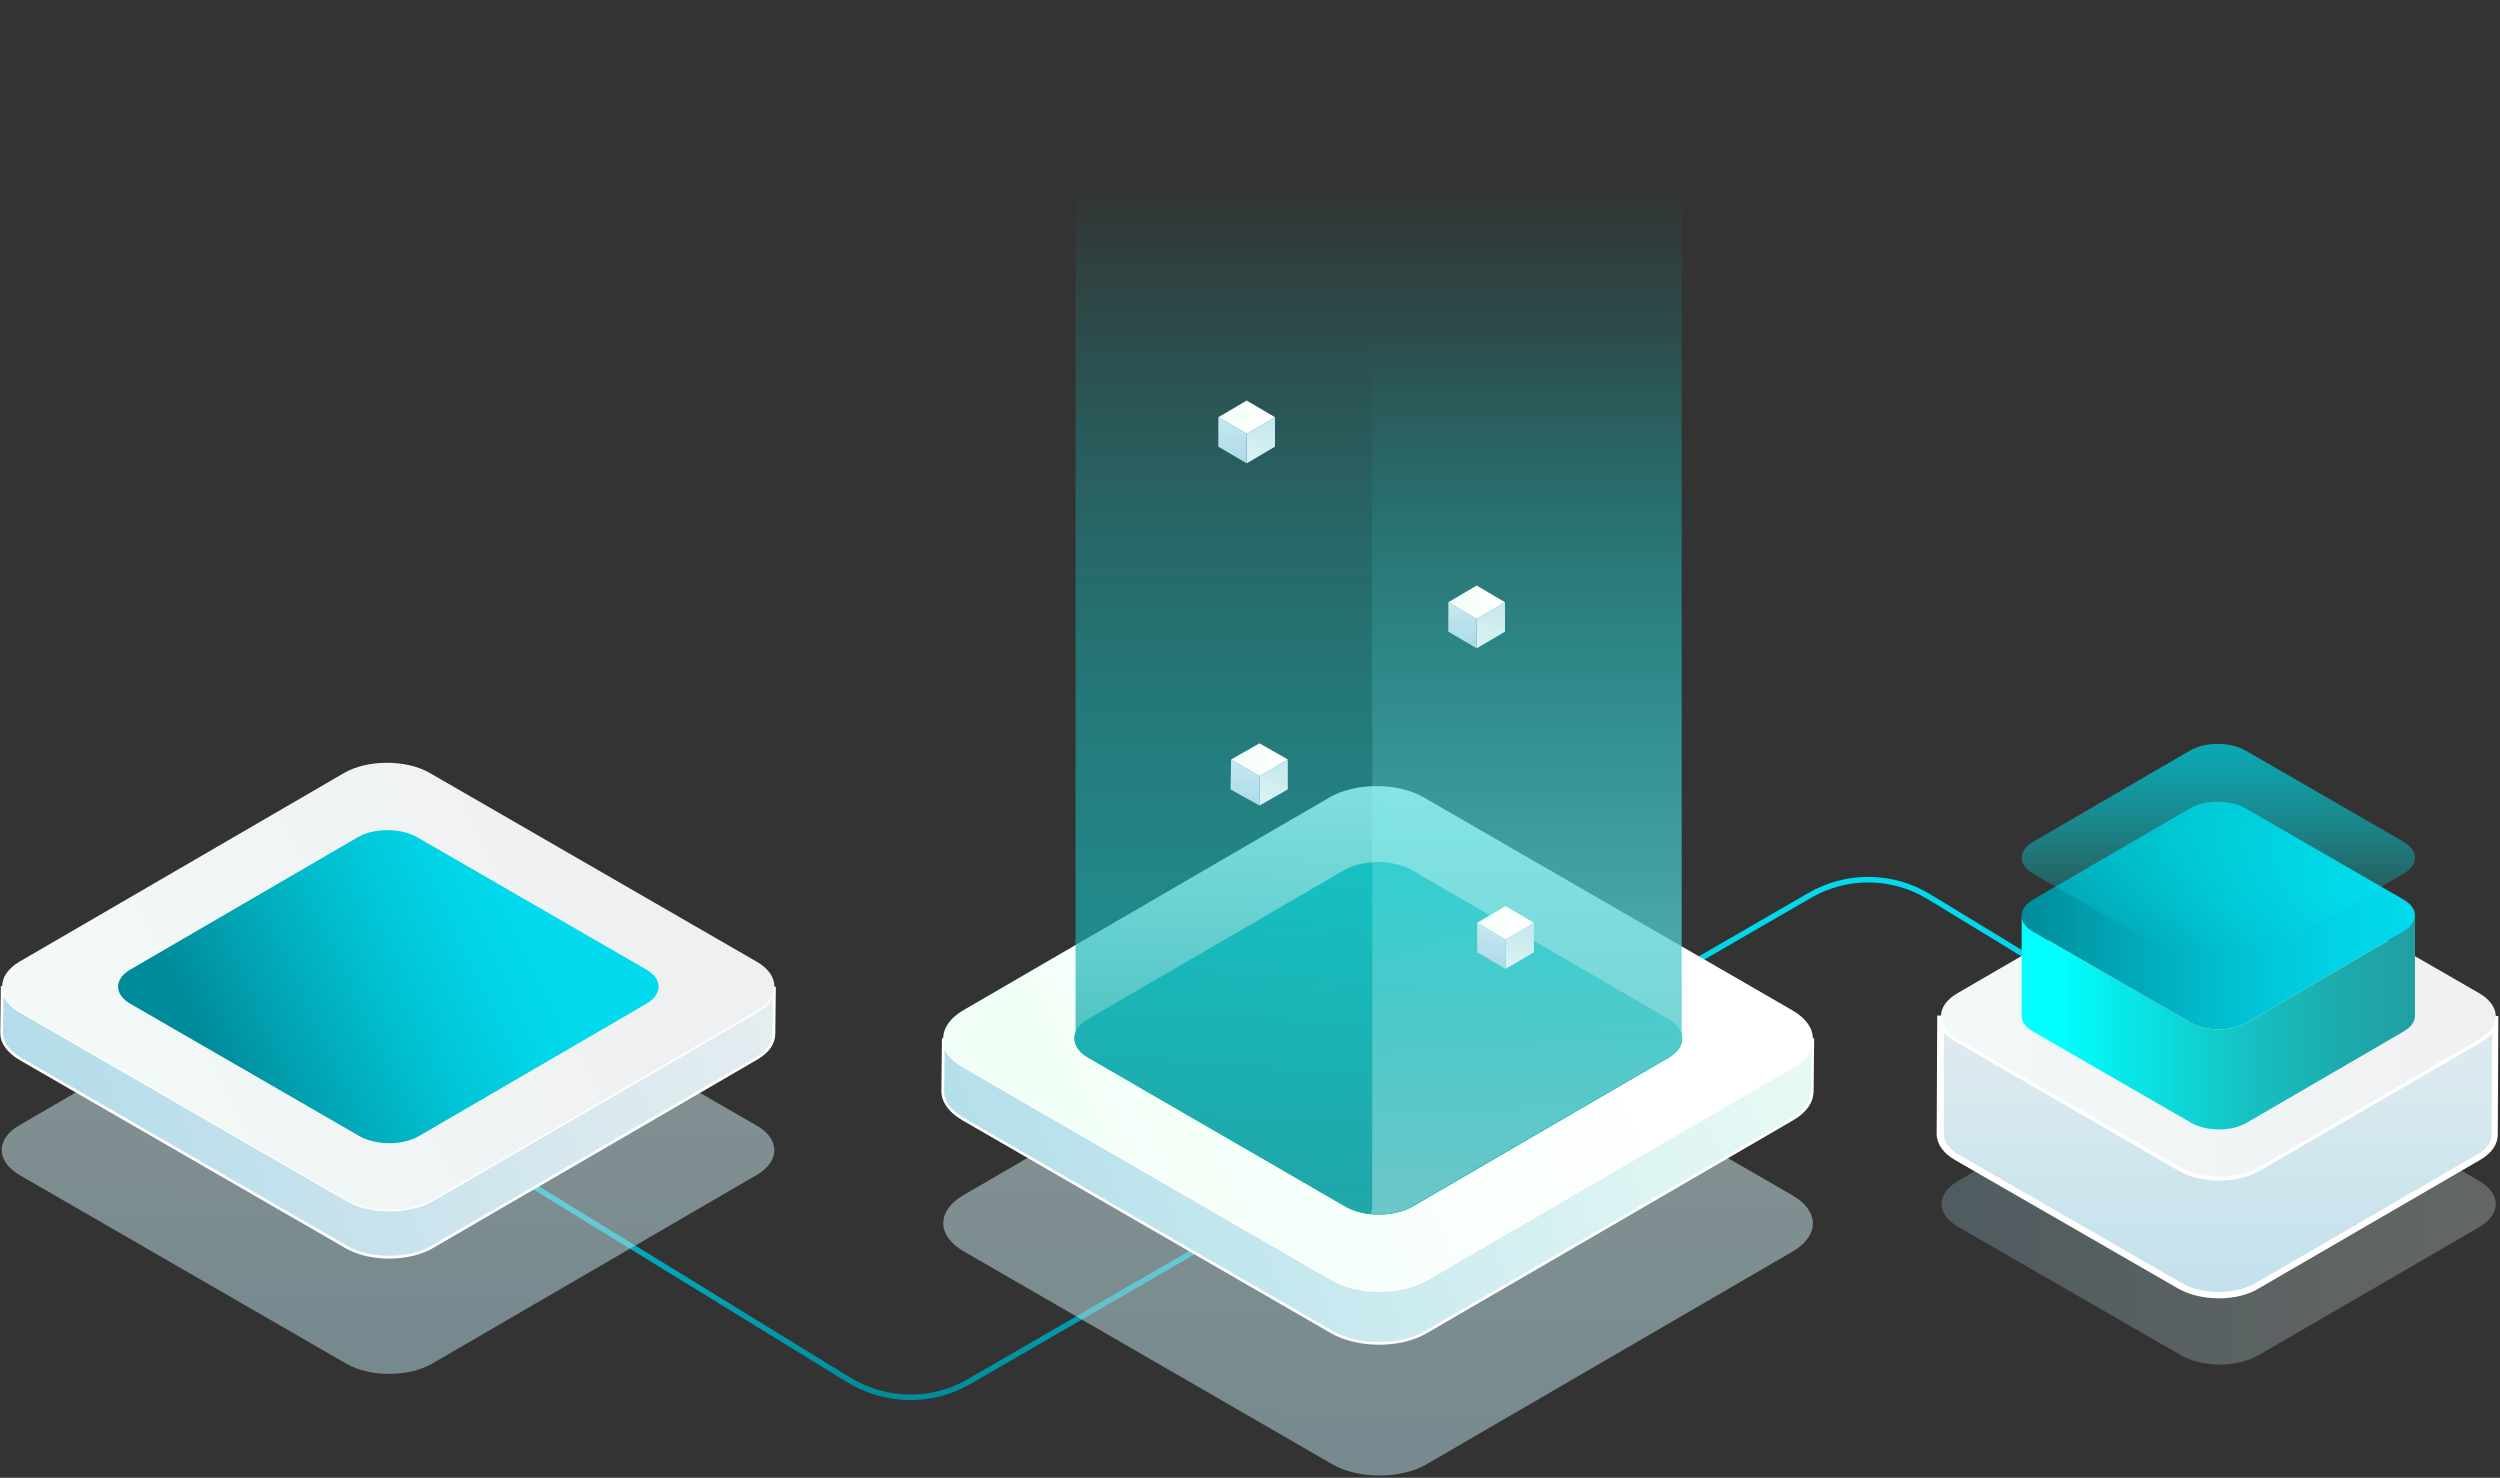 <svg width="450" height="266" viewBox="0 0 450 266" fill="none" xmlns="http://www.w3.org/2000/svg">
<rect x="0" y="0" width="450" height="266" fill="#333333" stroke="none"/>
<path d="M88.5 208.9L152.8 248.4C159.4 252.4 167.7 252.6 174.4 248.7L325.7 161.2C332.4 157.3 340.6 157.4 347.2 161.4L405.5 196.9" stroke="url(#paint0_linear)" stroke-miterlimit="10"/>
<path opacity="0.5" d="M136.2 202.6C140.4 205 140.5 209 136.2 211.5L77.7 245.5C73.5 247.9 66.6 247.9 62.4 245.5L3.5 211.5C-0.7 209 -0.8 205.1 3.4 202.6L61.9 168.6C66.1 166.2 73 166.2 77.2 168.6L136.2 202.6Z" fill="url(#paint1_linear)"/>
<path d="M136.3 182L77.8 216C73.6 218.4 66.7 218.4 62.5 216L3.6 182C1.5 180.8 0.4 179.1 0.4 177.5L0.3 186C0.3 187.6 1.4 189.2 3.5 190.5L62.4 224.5C66.6 226.9 73.5 226.9 77.7 224.5L136.2 190.5C138.3 189.3 139.3 187.7 139.3 186.1L139.4 177.6C139.4 179.2 138.4 180.8 136.3 182Z" fill="url(#paint2_linear)"/>
<path d="M136.3 182L77.8 216C73.6 218.4 66.7 218.4 62.5 216L3.6 182C1.5 180.8 0.4 179.1 0.4 177.5L0.3 186C0.3 187.6 1.4 189.2 3.5 190.5L62.4 224.5C66.6 226.9 73.5 226.9 77.7 224.5L136.2 190.5C138.3 189.3 139.3 187.7 139.3 186.1L139.4 177.6C139.4 179.2 138.4 180.8 136.3 182Z" fill="url(#paint3_linear)" stroke="white" stroke-width="0.5" stroke-miterlimit="10"/>
<path d="M136.2 173.1C140.4 175.5 140.5 179.5 136.2 182L77.7 216C73.5 218.4 66.6 218.4 62.4 216L3.6 182C-0.6 179.5 -0.7 175.6 3.5 173.1L62 139.1C66.2 136.7 73.1 136.7 77.3 139.1L136.2 173.1Z" fill="url(#paint4_linear)"/>
<path d="M116.3 174.5C119.3 176.2 119.3 179 116.3 180.7L75.4 204.5C72.5 206.2 67.7 206.2 64.7 204.5L23.5 180.7C20.5 179 20.5 176.2 23.5 174.5L64.4 150.7C67.3 149 72.1 149 75.1 150.7L116.3 174.5Z" fill="url(#paint5_linear)"/>
<g opacity="0.5">
<path opacity="0.5" d="M446.3 212.6C450.2 214.9 450.2 218.5 446.4 220.8L406.6 243.9C402.7 246.2 396.4 246.2 392.5 243.9L352.4 220.8C348.5 218.5 348.5 214.9 352.4 212.6L392.2 189.5C396.1 187.2 402.4 187.2 406.3 189.5L446.3 212.6Z" fill="url(#paint6_linear)"/>
</g>
<path d="M446.4 187L406.6 210.1C402.7 212.4 396.4 212.4 392.5 210.1L352.3 187C350.3 185.9 349.3 184.4 349.3 182.9L349.2 204.2C349.2 205.7 350.2 207.2 352.2 208.3L392.3 231.4C396.2 233.7 402.5 233.7 406.4 231.4L446.2 208.3C448.1 207.2 449.1 205.7 449.1 204.2L449.2 182.9C449.2 184.4 448.3 185.9 446.4 187Z" fill="url(#paint7_linear)" stroke="white" stroke-width="0.5" stroke-miterlimit="10"/>
<path d="M399.4 233.7C396.7 233.7 394.1 233.1 392 231.9L351.9 208.8C349.8 207.6 348.6 205.9 348.6 204.1L348.7 182.8H349.9C349.9 184.1 350.8 185.4 352.5 186.4L392.6 209.5C396.3 211.7 402.4 211.7 406.1 209.5L445.9 186.4C447.6 185.4 448.5 184.2 448.5 182.9H449.7L449.6 204.2C449.6 206 448.5 207.6 446.4 208.8L406.6 231.9C404.7 233.1 402.1 233.7 399.4 233.7ZM349.9 185.9V204.2C349.9 205.5 350.8 206.8 352.5 207.8L392.6 230.9C396.3 233.1 402.4 233.1 406.1 230.9L445.9 207.8C447.6 206.8 448.5 205.6 448.5 204.3L448.6 186C448.1 186.6 447.4 187.1 446.6 187.6L406.8 210.7C402.7 213.1 396.1 213.1 392.1 210.7L352 187.5C351.1 187 350.5 186.5 349.9 185.9Z" fill="white"/>
<path d="M446.3 178.8C450.2 181.1 450.2 184.7 446.4 187L406.6 210.1C402.7 212.4 396.4 212.4 392.5 210.1L352.3 187C348.4 184.7 348.4 181.1 352.3 178.8L392.1 155.7C396 153.4 402.3 153.4 406.2 155.7L446.3 178.8Z" fill="url(#paint8_linear)"/>
<path d="M432.6 167.7L404.4 184.1C401.6 185.7 397.2 185.7 394.4 184.1L366 167.7C364.6 166.9 363.9 165.8 363.9 164.8V182.8C363.9 183.9 364.6 184.9 366 185.7L394.4 202.1C397.2 203.7 401.7 203.7 404.4 202.1L432.6 185.7C434 184.9 434.7 183.9 434.7 182.8V164.8C434.7 165.9 434 166.9 432.6 167.7Z" fill="url(#paint9_linear)"/>
<path d="M432.6 161.9C435.4 163.5 435.4 166.1 432.6 167.7L404.4 184.1C401.6 185.7 397.2 185.7 394.4 184.1L366 167.7C363.2 166.1 363.2 163.5 366 161.9L394.2 145.5C397 143.9 401.4 143.9 404.2 145.5L432.6 161.9Z" fill="url(#paint10_linear)"/>
<path d="M432.6 151.5C435.4 153.1 435.4 155.7 432.6 157.3L404.4 173.7C401.6 175.3 397.2 175.3 394.4 173.7L366 157.3C363.2 155.7 363.2 153.1 366 151.5L394.2 135.1C397 133.5 401.4 133.5 404.2 135.1L432.6 151.5Z" fill="url(#paint11_linear)"/>
<path opacity="0.5" d="M322.7 215.2C327.5 218 327.5 222.4 322.8 225.2L256.9 263.5C252.2 266.3 244.4 266.3 239.7 263.5L173.4 225.2C168.6 222.4 168.6 218 173.3 215.2L239.2 176.9C243.9 174.1 251.7 174.1 256.4 176.9L322.7 215.2Z" fill="url(#paint12_linear)"/>
<path d="M322.8 191.9L256.9 230.2C252.2 233 244.4 233 239.7 230.2L173.4 191.9C171 190.5 169.8 188.7 169.8 186.9L169.7 196.4C169.7 198.2 170.9 200 173.3 201.4L239.6 239.7C244.4 242.5 252.1 242.5 256.8 239.7L322.7 201.4C325.1 200 326.2 198.2 326.2 196.4L326.3 186.9C326.3 188.8 325.1 190.5 322.8 191.9Z" fill="url(#paint13_linear)"/>
<path d="M322.8 191.9L256.9 230.2C252.2 233 244.4 233 239.7 230.2L173.4 191.9C171 190.5 169.8 188.7 169.8 186.9L169.7 196.4C169.7 198.2 170.9 200 173.3 201.4L239.6 239.7C244.4 242.5 252.1 242.5 256.8 239.7L322.7 201.4C325.1 200 326.2 198.2 326.2 196.4L326.3 186.9C326.3 188.8 325.1 190.5 322.8 191.9Z" fill="url(#paint14_linear)" stroke="white" stroke-width="0.5" stroke-miterlimit="10"/>
<path d="M322.7 181.9C327.5 184.7 327.5 189.1 322.8 191.9L256.9 230.2C252.2 233 244.4 233 239.7 230.2L173.4 191.9C168.6 189.1 168.6 184.7 173.3 181.9L239.2 143.6C243.9 140.8 251.7 140.8 256.4 143.6L322.7 181.9Z" fill="url(#paint15_linear)"/>
<path d="M300.3 183.4C303.6 185.3 303.7 188.5 300.3 190.4L254.2 217.2C250.9 219.1 245.5 219.1 242.2 217.2L195.9 190.4C192.6 188.5 192.5 185.3 195.9 183.4L242 156.6C245.3 154.7 250.7 154.7 254.1 156.6L300.3 183.4Z" fill="url(#paint16_linear)"/>
<path d="M302.7 186.3V0H193.6V185.8C193 187.4 193.7 189.2 195.9 190.4L242.2 217.2C245.5 219.1 250.9 219.1 254.2 217.2L300.3 190.4C302.2 189.3 303 187.8 302.7 186.3Z" fill="url(#paint17_linear)"/>
<path d="M247 31.7V217.5C246.9 217.8 246.8 218.2 246.8 218.5C249.4 218.8 252.2 218.3 254.2 217.1L300.3 190.3C302.2 189.2 303 187.7 302.7 186.2V31.7H247Z" fill="url(#paint18_linear)"/>
<path d="M231.8 136.7V142.1L226.7 145V139.7L231.8 136.7Z" fill="url(#paint19_linear)"/>
<path d="M226.7 139.7V145L221.5 142.1L221.6 136.7L226.7 139.7Z" fill="url(#paint20_linear)"/>
<path d="M231.8 136.7L226.7 139.7L221.6 136.7L226.7 133.8L231.8 136.7Z" fill="url(#paint21_linear)"/>
<path d="M270.9 108.4V113.7L265.8 116.7V111.4L270.9 108.4Z" fill="url(#paint22_linear)"/>
<path d="M265.8 111.4V116.7L260.7 113.7V108.4L265.8 111.4Z" fill="url(#paint23_linear)"/>
<path d="M270.9 108.4L265.8 111.4L260.7 108.4L265.8 105.4L270.9 108.4Z" fill="url(#paint24_linear)"/>
<path d="M229.5 75.1V80.4L224.4 83.4V78.1L229.5 75.1Z" fill="url(#paint25_linear)"/>
<path d="M224.4 78.1V83.4L219.3 80.4V75.1L224.4 78.1Z" fill="url(#paint26_linear)"/>
<path d="M229.5 75.1L224.4 78.1L219.3 75.1L224.4 72.1L229.5 75.1Z" fill="url(#paint27_linear)"/>
<path d="M276.1 166.1V171.4L271 174.4V169.1L276.1 166.1Z" fill="url(#paint28_linear)"/>
<path d="M271 169.1V174.4L265.9 171.4V166.1L271 169.1Z" fill="url(#paint29_linear)"/>
<path d="M276.1 166.1L271 169.1L265.9 166.1L271 163.1L276.1 166.1Z" fill="url(#paint30_linear)"/>
<defs>
<linearGradient id="paint0_linear" x1="247.025" y1="252.027" x2="247.025" y2="157.904" gradientUnits="userSpaceOnUse">
<stop stop-color="#008B9A"/>
<stop offset="0.195" stop-color="#01A0B0"/>
<stop offset="0.531" stop-color="#01C0D1"/>
<stop offset="0.812" stop-color="#02D3E6"/>
<stop offset="1" stop-color="#02DAED"/>
</linearGradient>
<linearGradient id="paint1_linear" x1="68.368" y1="286.648" x2="71.73" y2="111.822" gradientUnits="userSpaceOnUse">
<stop stop-color="#A6D5E8"/>
<stop offset="0.106" stop-color="#AFDAEA"/>
<stop offset="0.703" stop-color="#DFF5F3"/>
<stop offset="1" stop-color="#F2FFF7"/>
</linearGradient>
<linearGradient id="paint2_linear" x1="-22.68" y1="223.18" x2="165.019" y2="156.01" gradientUnits="userSpaceOnUse">
<stop stop-color="#A3AEEB"/>
<stop offset="0.154" stop-color="#B1BCED"/>
<stop offset="0.719" stop-color="#E0ECF4"/>
<stop offset="1" stop-color="#F2FFF7"/>
</linearGradient>
<linearGradient id="paint3_linear" x1="-22.68" y1="223.18" x2="165.019" y2="156.01" gradientUnits="userSpaceOnUse">
<stop stop-color="#A6D7E8"/>
<stop offset="0.075" stop-color="#ACD9E9"/>
<stop offset="0.693" stop-color="#DCEAEF"/>
<stop offset="1" stop-color="#EFF1F2"/>
</linearGradient>
<linearGradient id="paint4_linear" x1="25.525" y1="198.461" x2="106.887" y2="160.133" gradientUnits="userSpaceOnUse">
<stop stop-color="#F2F9F7"/>
<stop offset="1" stop-color="#EFF0F2"/>
</linearGradient>
<linearGradient id="paint5_linear" x1="38.872" y1="192.173" x2="95.761" y2="165.375" gradientUnits="userSpaceOnUse">
<stop stop-color="#008B9A"/>
<stop offset="0.195" stop-color="#01A0B0"/>
<stop offset="0.531" stop-color="#01C0D1"/>
<stop offset="0.812" stop-color="#02D3E6"/>
<stop offset="1" stop-color="#02DAED"/>
</linearGradient>
<linearGradient id="paint6_linear" x1="349.342" y1="216.702" x2="449.249" y2="216.702" gradientUnits="userSpaceOnUse">
<stop stop-color="#A6D5E8"/>
<stop offset="0.106" stop-color="#AFDAEA"/>
<stop offset="0.703" stop-color="#DFF5F3"/>
<stop offset="1" stop-color="#F2FFF7"/>
</linearGradient>
<linearGradient id="paint7_linear" x1="399.265" y1="281.455" x2="399.265" y2="148.704" gradientUnits="userSpaceOnUse">
<stop stop-color="#A6D7E8"/>
<stop offset="0.075" stop-color="#ACD9E9"/>
<stop offset="0.693" stop-color="#DCEAEF"/>
<stop offset="1" stop-color="#EFF1F2"/>
</linearGradient>
<linearGradient id="paint8_linear" x1="349.342" y1="182.911" x2="449.249" y2="182.911" gradientUnits="userSpaceOnUse">
<stop stop-color="#F2F9F7"/>
<stop offset="1" stop-color="#EFF0F2"/>
</linearGradient>
<linearGradient id="paint9_linear" x1="433.838" y1="184.058" x2="370.812" y2="184.058" gradientUnits="userSpaceOnUse">
<stop stop-color="#21A0A3"/>
<stop offset="0.174" stop-color="#1EA9AB"/>
<stop offset="0.455" stop-color="#16C0C2"/>
<stop offset="0.805" stop-color="#08E7E7"/>
<stop offset="1" stop-color="#00FFFF"/>
</linearGradient>
<linearGradient id="paint10_linear" x1="363.883" y1="164.816" x2="434.691" y2="164.816" gradientUnits="userSpaceOnUse">
<stop stop-color="#008B9A"/>
<stop offset="0.195" stop-color="#01A0B0"/>
<stop offset="0.531" stop-color="#01C0D1"/>
<stop offset="0.812" stop-color="#02D3E6"/>
<stop offset="1" stop-color="#02DAED"/>
</linearGradient>
<linearGradient id="paint11_linear" x1="399.287" y1="124.48" x2="399.287" y2="170.578" gradientUnits="userSpaceOnUse">
<stop stop-color="#00B6C8"/>
<stop offset="0.476" stop-color="#00DBE4" stop-opacity="0.524"/>
<stop offset="1" stop-color="#00FFFF" stop-opacity="0"/>
</linearGradient>
<linearGradient id="paint12_linear" x1="246.342" y1="309.697" x2="250.125" y2="112.947" gradientUnits="userSpaceOnUse">
<stop stop-color="#A6D7E8"/>
<stop offset="0.106" stop-color="#AFDCEA"/>
<stop offset="0.703" stop-color="#DFF5F3"/>
<stop offset="1" stop-color="#F2FFF7"/>
</linearGradient>
<linearGradient id="paint13_linear" x1="143.876" y1="238.27" x2="355.114" y2="162.676" gradientUnits="userSpaceOnUse">
<stop stop-color="#A6D7E8"/>
<stop offset="0.106" stop-color="#AFDCEA"/>
<stop offset="0.703" stop-color="#DFF5F3"/>
<stop offset="1" stop-color="#F2FFF7"/>
</linearGradient>
<linearGradient id="paint14_linear" x1="143.876" y1="238.27" x2="355.114" y2="162.676" gradientUnits="userSpaceOnUse">
<stop stop-color="#A6D7E8"/>
<stop offset="0.106" stop-color="#AFDCEA"/>
<stop offset="0.703" stop-color="#DFF5F3"/>
<stop offset="1" stop-color="#F2FFF7"/>
</linearGradient>
<linearGradient id="paint15_linear" x1="198.127" y1="210.451" x2="289.691" y2="167.317" gradientUnits="userSpaceOnUse">
<stop stop-color="#F2FFF7"/>
<stop offset="1" stop-color="white"/>
</linearGradient>
<linearGradient id="paint16_linear" x1="205.241" y1="282.339" x2="308.46" y2="52.358" gradientUnits="userSpaceOnUse">
<stop stop-color="#21A0A3"/>
<stop offset="0.174" stop-color="#1EA9AB"/>
<stop offset="0.455" stop-color="#16C0C2"/>
<stop offset="0.805" stop-color="#08E7E7"/>
<stop offset="1" stop-color="#00FFFF"/>
</linearGradient>
<linearGradient id="paint17_linear" x1="248.057" y1="237.712" x2="248.057" y2="33.311" gradientUnits="userSpaceOnUse">
<stop stop-color="#21A0A3"/>
<stop offset="0.174" stop-color="#1EA9AB" stop-opacity="0.826"/>
<stop offset="0.455" stop-color="#16C0C2" stop-opacity="0.545"/>
<stop offset="0.805" stop-color="#08E7E7" stop-opacity="0.195"/>
<stop offset="1" stop-color="#00FFFF" stop-opacity="0"/>
</linearGradient>
<linearGradient id="paint18_linear" x1="274.784" y1="234.936" x2="274.784" y2="60.171" gradientUnits="userSpaceOnUse">
<stop stop-color="white" stop-opacity="0.4"/>
<stop offset="0.085" stop-color="#F6FFFF" stop-opacity="0.366"/>
<stop offset="0.222" stop-color="#DFFFFF" stop-opacity="0.311"/>
<stop offset="0.394" stop-color="#B8FFFF" stop-opacity="0.242"/>
<stop offset="0.594" stop-color="#82FFFF" stop-opacity="0.163"/>
<stop offset="0.815" stop-color="#3EFFFF" stop-opacity="0.074"/>
<stop offset="1" stop-color="#00FFFF" stop-opacity="0"/>
</linearGradient>
<linearGradient id="paint19_linear" x1="233.493" y1="126.061" x2="225.226" y2="154.854" gradientUnits="userSpaceOnUse">
<stop stop-color="#A6D7E8"/>
<stop offset="0.106" stop-color="#AFDCEA"/>
<stop offset="0.703" stop-color="#DFF5F3"/>
<stop offset="1" stop-color="#F2FFF7"/>
</linearGradient>
<linearGradient id="paint20_linear" x1="223.849" y1="146.43" x2="224.989" y2="122.768" gradientUnits="userSpaceOnUse">
<stop stop-color="#A6D7E8"/>
<stop offset="0.106" stop-color="#AFDCEA"/>
<stop offset="0.703" stop-color="#DFF5F3"/>
<stop offset="1" stop-color="#F2FFF7"/>
</linearGradient>
<linearGradient id="paint21_linear" x1="221.551" y1="136.741" x2="231.792" y2="136.741" gradientUnits="userSpaceOnUse">
<stop stop-color="#F2FFF7"/>
<stop offset="1" stop-color="white"/>
</linearGradient>
<linearGradient id="paint22_linear" x1="272.631" y1="97.71" x2="264.364" y2="126.504" gradientUnits="userSpaceOnUse">
<stop stop-color="#A6D7E8"/>
<stop offset="0.106" stop-color="#AFDCEA"/>
<stop offset="0.703" stop-color="#DFF5F3"/>
<stop offset="1" stop-color="#F2FFF7"/>
</linearGradient>
<linearGradient id="paint23_linear" x1="262.988" y1="118.08" x2="264.128" y2="94.418" gradientUnits="userSpaceOnUse">
<stop stop-color="#A6D7E8"/>
<stop offset="0.106" stop-color="#AFDCEA"/>
<stop offset="0.703" stop-color="#DFF5F3"/>
<stop offset="1" stop-color="#F2FFF7"/>
</linearGradient>
<linearGradient id="paint24_linear" x1="260.69" y1="108.391" x2="270.931" y2="108.391" gradientUnits="userSpaceOnUse">
<stop stop-color="#F2FFF7"/>
<stop offset="1" stop-color="white"/>
</linearGradient>
<linearGradient id="paint25_linear" x1="231.199" y1="64.416" x2="222.932" y2="93.21" gradientUnits="userSpaceOnUse">
<stop stop-color="#A6D7E8"/>
<stop offset="0.106" stop-color="#AFDCEA"/>
<stop offset="0.703" stop-color="#DFF5F3"/>
<stop offset="1" stop-color="#F2FFF7"/>
</linearGradient>
<linearGradient id="paint26_linear" x1="221.555" y1="84.786" x2="222.695" y2="61.124" gradientUnits="userSpaceOnUse">
<stop stop-color="#A6D7E8"/>
<stop offset="0.106" stop-color="#AFDCEA"/>
<stop offset="0.703" stop-color="#DFF5F3"/>
<stop offset="1" stop-color="#F2FFF7"/>
</linearGradient>
<linearGradient id="paint27_linear" x1="219.257" y1="75.097" x2="229.498" y2="75.097" gradientUnits="userSpaceOnUse">
<stop stop-color="#F2FFF7"/>
<stop offset="1" stop-color="white"/>
</linearGradient>
<linearGradient id="paint28_linear" x1="277.811" y1="155.42" x2="269.543" y2="184.214" gradientUnits="userSpaceOnUse">
<stop stop-color="#A6D7E8"/>
<stop offset="0.106" stop-color="#AFDCEA"/>
<stop offset="0.703" stop-color="#DFF5F3"/>
<stop offset="1" stop-color="#F2FFF7"/>
</linearGradient>
<linearGradient id="paint29_linear" x1="268.167" y1="175.79" x2="269.307" y2="152.128" gradientUnits="userSpaceOnUse">
<stop stop-color="#A6D7E8"/>
<stop offset="0.106" stop-color="#AFDCEA"/>
<stop offset="0.703" stop-color="#DFF5F3"/>
<stop offset="1" stop-color="#F2FFF7"/>
</linearGradient>
<linearGradient id="paint30_linear" x1="265.869" y1="166.101" x2="276.11" y2="166.101" gradientUnits="userSpaceOnUse">
<stop stop-color="#F2FFF7"/>
<stop offset="1" stop-color="white"/>
</linearGradient>
</defs>
</svg>
